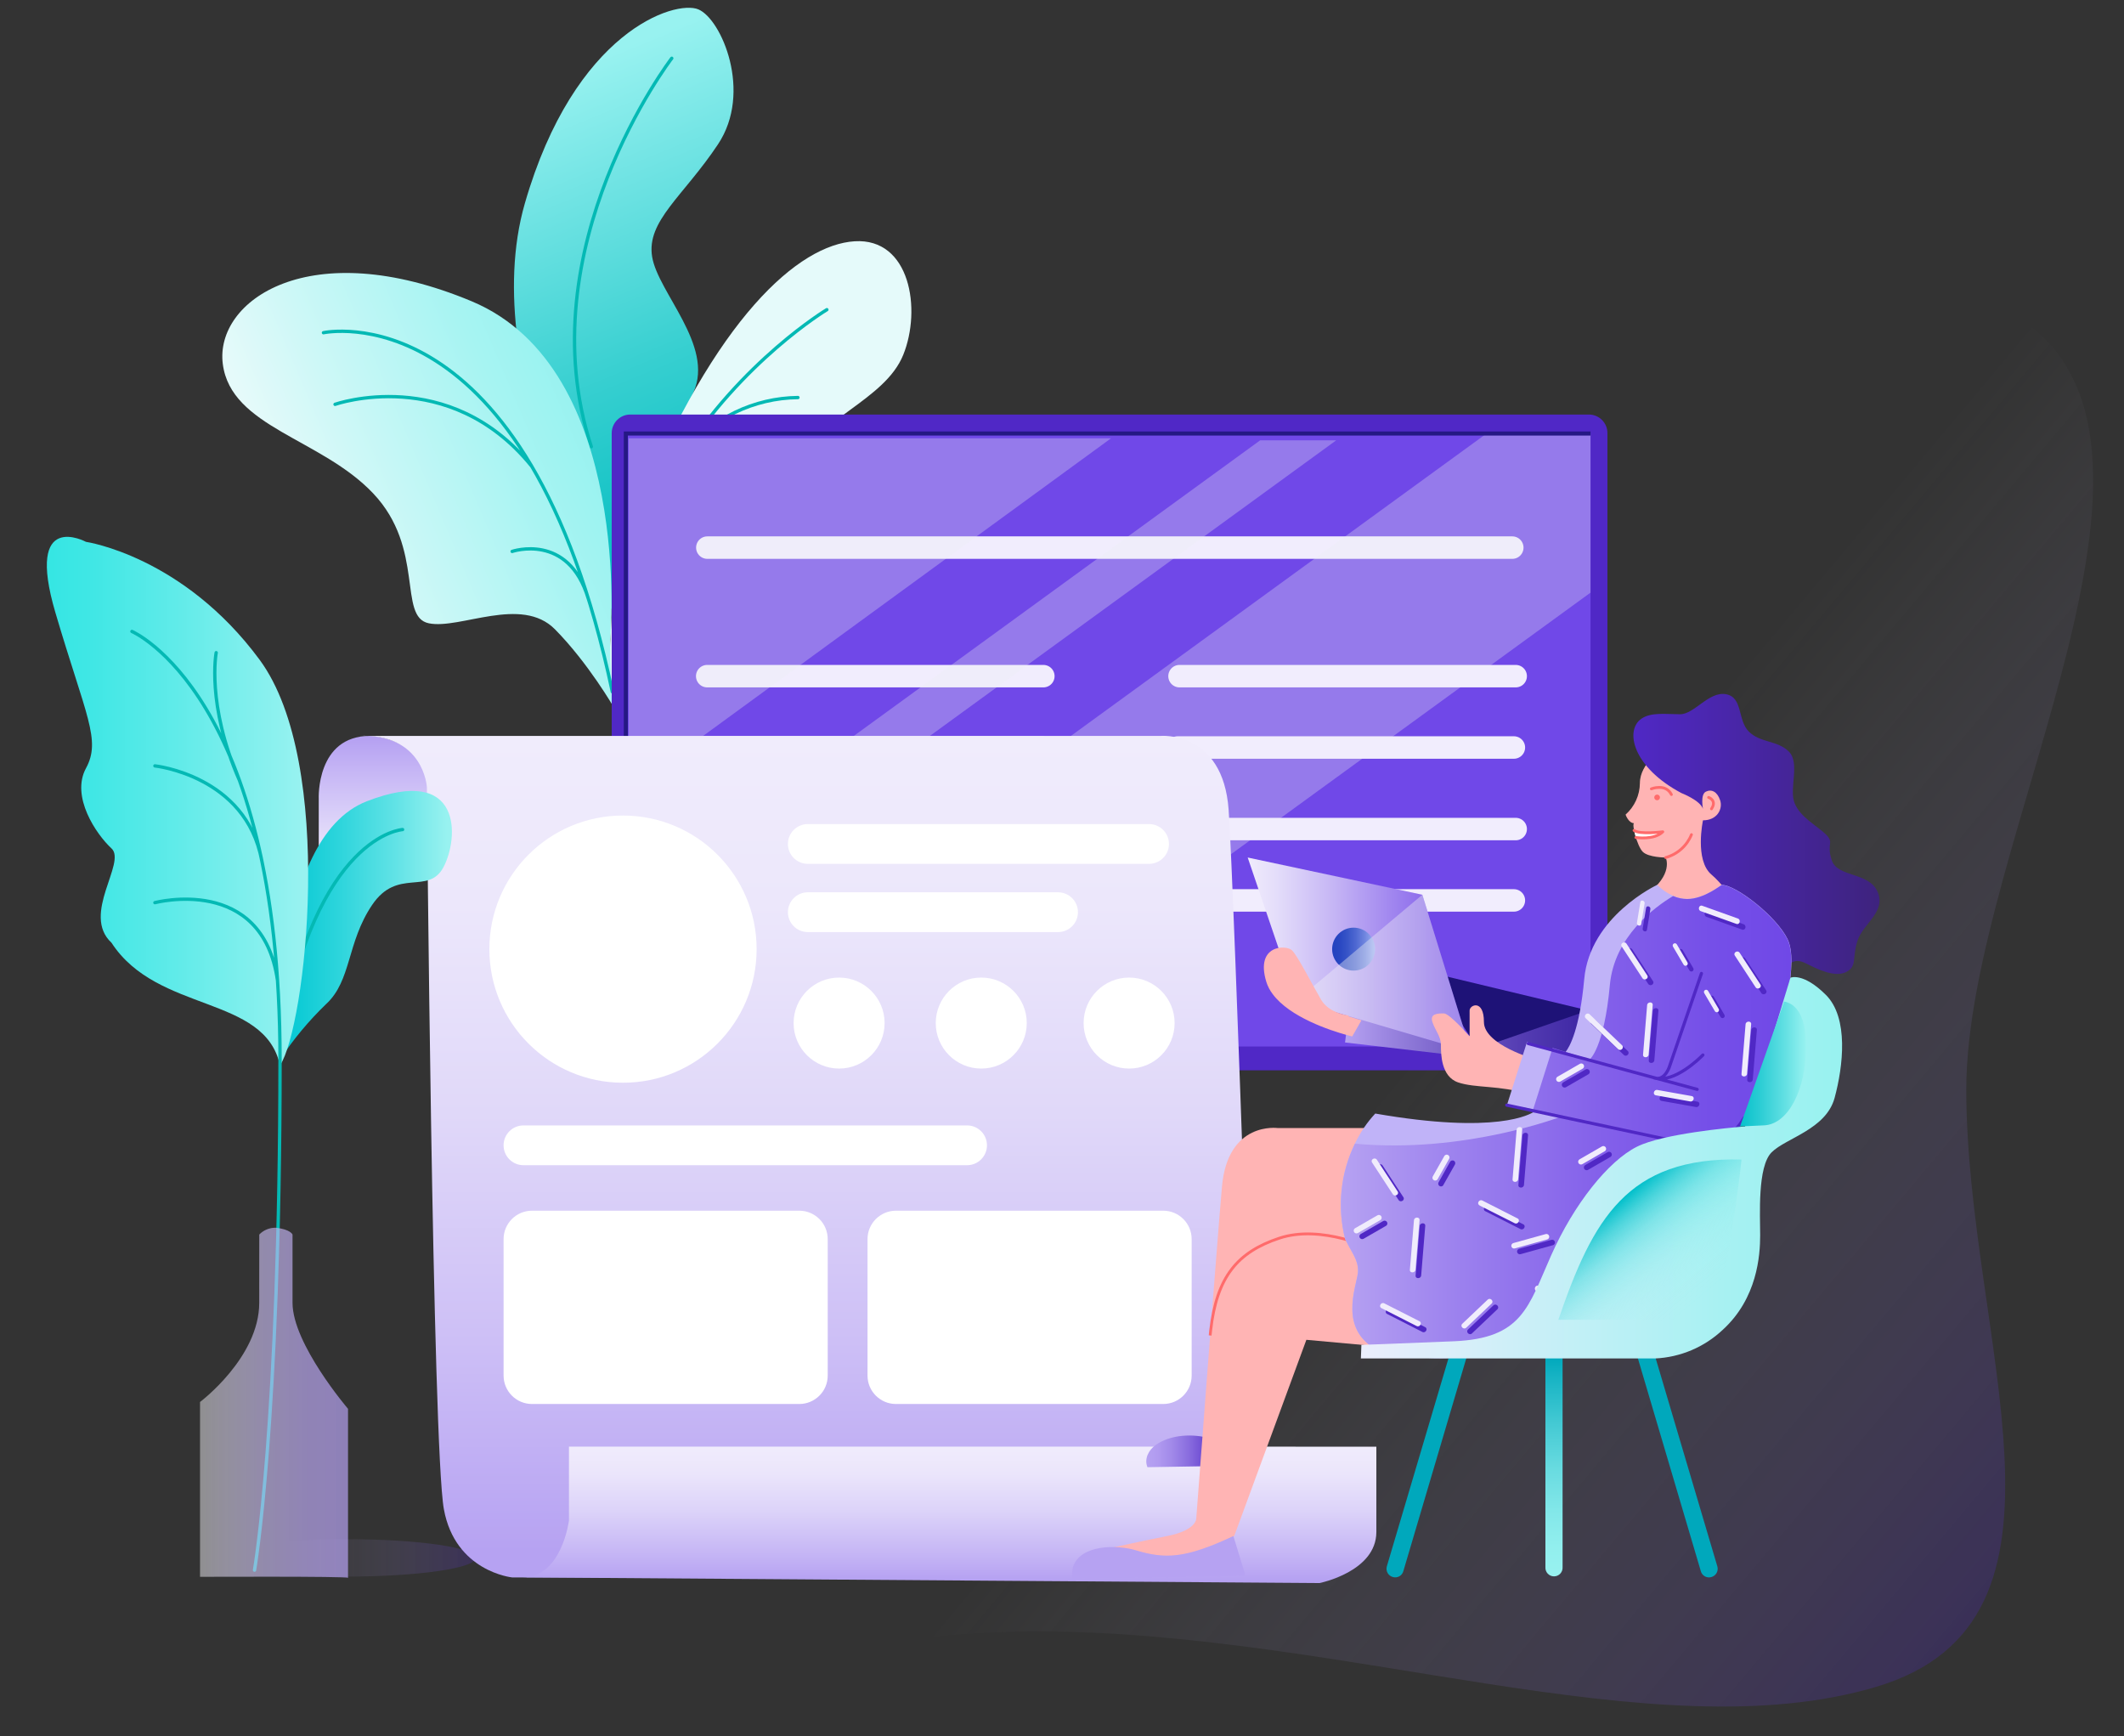 <svg fill="none" height="519" viewBox="0 0 635 519" width="635" xmlns="http://www.w3.org/2000/svg" xmlns:xlink="http://www.w3.org/1999/xlink"><rect x="0" y="0" width="635" height="519" fill="#333333" stroke="none"/><linearGradient id="a" gradientUnits="userSpaceOnUse" x1="585.329" x2="152.624" y1="490.115" y2="126.904"><stop offset="0" stop-color="#5028c5" stop-opacity=".25"/><stop offset=".42" stop-color="#e1e0f8" stop-opacity="0"/></linearGradient><linearGradient id="b" gradientUnits="userSpaceOnUse" x1="168.055" x2="228.494" y1="19.898" y2="167.532"><stop offset=".01" stop-color="#98f2f0"/><stop offset=".21" stop-color="#75e5e5"/><stop offset=".58" stop-color="#36cfd0"/><stop offset=".86" stop-color="#0fc1c4"/><stop offset="1" stop-color="#00bcbf"/></linearGradient><linearGradient id="c"><stop offset="0" stop-color="#e5fafa"/><stop offset=".26" stop-color="#cef8f7"/><stop offset=".75" stop-color="#a7f4f2"/><stop offset="1" stop-color="#98f2f0"/></linearGradient><linearGradient id="d" gradientUnits="userSpaceOnUse" x1="93.628" x2="178.469" xlink:href="#c" y1="168.593" y2="132.616"/><linearGradient id="e" gradientUnits="userSpaceOnUse" x1="-70789.4" x2="-70789.4" xlink:href="#c" y1="5035.64" y2="21706.4"/><linearGradient id="f"><stop offset="0" stop-color="#eef0f2" stop-opacity=".5"/><stop offset="1" stop-color="#f8f9fa" stop-opacity=".3"/></linearGradient><linearGradient id="g" gradientUnits="userSpaceOnUse" x1="317.53" x2="323.433" xlink:href="#f" y1="302.767" y2="302.767"/><linearGradient id="h" gradientUnits="userSpaceOnUse" x1="-3153.15" x2="-3123.43" xlink:href="#f" y1="8726.39" y2="8745.5"/><linearGradient id="i" gradientUnits="userSpaceOnUse" x1="-3072.59" x2="-3042.83" xlink:href="#f" y1="8729.49" y2="8748.64"/><linearGradient id="j" gradientUnits="userSpaceOnUse" x1="26864.1" x2="47333.4" xlink:href="#f" y1="19150.4" y2="19150.4"/><linearGradient id="k" gradientUnits="userSpaceOnUse" x1="39297.7" x2="83694.6" xlink:href="#f" y1="31899.1" y2="31899.1"/><linearGradient id="l" gradientUnits="userSpaceOnUse" x1="53814.7" x2="132641" xlink:href="#f" y1="40036.2" y2="40036.2"/><linearGradient id="m" gradientUnits="userSpaceOnUse" x1="402.121" x2="482.141" y1="310.76" y2="310.76"><stop offset="0" stop-color="#b6a2f2"/><stop offset=".16" stop-color="#9a85e0"/><stop offset=".42" stop-color="#715bc5"/><stop offset=".66" stop-color="#543cb2"/><stop offset=".86" stop-color="#412aa6"/><stop offset="1" stop-color="#3b23a2"/></linearGradient><linearGradient id="n"><stop offset="0" stop-color="#5028c5" stop-opacity=".25"/><stop offset=".4" stop-color="#a796e3" stop-opacity=".11"/><stop offset=".76" stop-color="#e7e8fa" stop-opacity="0"/></linearGradient><linearGradient id="o" gradientUnits="userSpaceOnUse" x1="142.239" x2="65.023" xlink:href="#n" y1="465.678" y2="465.678"/><linearGradient id="p" gradientUnits="userSpaceOnUse" x1="129.297" x2="129.297" y1="219.981" y2="260.77"><stop offset=".03" stop-color="#b6a2f2"/><stop offset=".26" stop-color="#c6b6f5"/><stop offset=".75" stop-color="#e4ddfa"/><stop offset="1" stop-color="#f0ecfc"/></linearGradient><linearGradient id="q" gradientUnits="userSpaceOnUse" x1="241.504" x2="241.504" y1="471.518" y2="219.95"><stop offset=".03" stop-color="#b6a2f2"/><stop offset=".28" stop-color="#cdbff6"/><stop offset=".55" stop-color="#e0d8f9"/><stop offset=".8" stop-color="#ece7fb"/><stop offset="1" stop-color="#f0ecfc"/></linearGradient><linearGradient id="r" gradientUnits="userSpaceOnUse" x1="283.901" x2="283.901" y1="473.224" y2="432.426"><stop offset=".03" stop-color="#b6a2f2"/><stop offset=".21" stop-color="#c5b5f5"/><stop offset=".53" stop-color="#dcd3f9"/><stop offset=".8" stop-color="#ebe5fb"/><stop offset="1" stop-color="#f0ecfc"/></linearGradient><linearGradient id="s"><stop offset="0" stop-color="#5028c5"/><stop offset=".14" stop-color="#6541ce"/><stop offset=".41" stop-color="#886bde"/><stop offset=".65" stop-color="#a189e9"/><stop offset=".85" stop-color="#b19bf0"/><stop offset="1" stop-color="#b6a2f2"/></linearGradient><linearGradient id="t" gradientUnits="userSpaceOnUse" x1="364.602" x2="342.707" xlink:href="#s" y1="433.837" y2="433.837"/><linearGradient id="u" gradientUnits="userSpaceOnUse" x1="19239" x2="16613.7" xlink:href="#s" y1="6319.98" y2="6319.98"/><linearGradient id="v" gradientUnits="userSpaceOnUse" x1="488.29" x2="561.879" y1="249.303" y2="249.303"><stop offset="0" stop-color="#5028c5"/><stop offset="1" stop-color="#3e237e"/></linearGradient><linearGradient id="w" gradientUnits="userSpaceOnUse" x1="439.777" x2="373.026" y1="285.42" y2="285.42"><stop offset=".03" stop-color="#7048e7"/><stop offset=".27" stop-color="#9577ed"/><stop offset=".62" stop-color="#c6b6f5"/><stop offset=".87" stop-color="#e4ddfa"/><stop offset="1" stop-color="#f0ecfc"/></linearGradient><linearGradient id="x" gradientUnits="userSpaceOnUse" x1="398.272" x2="411.104" y1="283.713" y2="283.713"><stop offset="0" stop-color="#2342bf"/><stop offset=".16" stop-color="#2846c1"/><stop offset=".34" stop-color="#3653c7"/><stop offset=".55" stop-color="#4e68d1"/><stop offset=".76" stop-color="#6f85df"/><stop offset=".97" stop-color="#99abf1"/><stop offset="1" stop-color="#9fb0f4"/></linearGradient><linearGradient id="y" gradientUnits="userSpaceOnUse" x1="439.776" x2="387.574" y1="290.985" y2="290.985"><stop offset="0" stop-color="#edeff1" stop-opacity=".5"/><stop offset="1" stop-color="#f7f8f9" stop-opacity=".5"/></linearGradient><linearGradient id="z" gradientUnits="userSpaceOnUse" x1="400.853" x2="535.554" y1="335.248" y2="335.248"><stop offset="0" stop-color="#b6a2f2"/><stop offset=".27" stop-color="#9b80ee"/><stop offset=".57" stop-color="#8461ea"/><stop offset=".82" stop-color="#754fe8"/><stop offset="1" stop-color="#7048e7"/></linearGradient><linearGradient id="A"><stop offset="0" stop-color="#00a8bc"/><stop offset=".08" stop-color="#14b2c3"/><stop offset=".3" stop-color="#43c9d3"/><stop offset=".51" stop-color="#68dbe0"/><stop offset=".7" stop-color="#82e7e9"/><stop offset=".87" stop-color="#92efee"/><stop offset="1" stop-color="#98f2f0"/></linearGradient><linearGradient id="B" gradientUnits="userSpaceOnUse" x1="464.595" x2="464.595" xlink:href="#A" y1="405.633" y2="471.081"/><linearGradient id="C" gradientUnits="userSpaceOnUse" x1="12330.7" x2="12330.7" xlink:href="#A" y1="26730.2" y2="31006.7"/><linearGradient id="D" gradientUnits="userSpaceOnUse" x1="10483.2" x2="10483.2" xlink:href="#A" y1="26730.2" y2="31006.7"/><linearGradient id="E" gradientUnits="userSpaceOnUse" x1="406.855" x2="550.721" y1="349.071" y2="349.071"><stop offset="0" stop-color="#ebeefc"/><stop offset=".31" stop-color="#ceeff8"/><stop offset=".76" stop-color="#a7f1f2"/><stop offset="1" stop-color="#98f2f0"/></linearGradient><linearGradient id="F" gradientUnits="userSpaceOnUse" x1="513.244" x2="483.793" y1="394.259" y2="359.145"><stop offset=".17" stop-color="#98f2f0" stop-opacity="0"/><stop offset=".28" stop-color="#95f1ef" stop-opacity=".02"/><stop offset=".4" stop-color="#8ceeed" stop-opacity=".08"/><stop offset=".52" stop-color="#7ce9e9" stop-opacity=".18"/><stop offset=".64" stop-color="#66e1e4" stop-opacity=".33"/><stop offset=".76" stop-color="#4ad8dd" stop-opacity=".51"/><stop offset=".88" stop-color="#28ccd4" stop-opacity=".74"/><stop offset="1" stop-color="#00bfca"/></linearGradient><linearGradient id="G" gradientUnits="userSpaceOnUse" x1="539.913" x2="518.516" y1="318.063" y2="318.063"><stop offset="0" stop-color="#98f2f0"/><stop offset=".29" stop-color="#63e0e3"/><stop offset=".62" stop-color="#2eced5"/><stop offset=".87" stop-color="#0dc3cd"/><stop offset="1" stop-color="#00bfca"/></linearGradient><linearGradient id="H" gradientUnits="userSpaceOnUse" x1="135852" x2="75858.6" xlink:href="#n" y1="24845.5" y2="24845.5"/><linearGradient id="I" gradientUnits="userSpaceOnUse" x1="133.697" x2="82.311" y1="276.553" y2="276.553"><stop offset="0" stop-color="#98f2f0"/><stop offset=".29" stop-color="#63e3e6"/><stop offset=".62" stop-color="#2ed5dc"/><stop offset=".87" stop-color="#0dcbd5"/><stop offset="1" stop-color="#00c8d3"/></linearGradient><linearGradient id="J" gradientUnits="userSpaceOnUse" x1="90.803" x2="12.819" y1="239.471" y2="239.471"><stop offset="0" stop-color="#98f2f0"/><stop offset=".03" stop-color="#95f2f0"/><stop offset=".48" stop-color="#61ebe9"/><stop offset=".81" stop-color="#40e7e5"/><stop offset="1" stop-color="#34e6e3"/></linearGradient><linearGradient id="K" gradientUnits="userSpaceOnUse" x1="102.697" x2="58.553" y1="419.313" y2="419.313"><stop offset="0" stop-color="#b6a2f2" stop-opacity=".7"/><stop offset=".26" stop-color="#bcaaf3" stop-opacity=".68"/><stop offset=".54" stop-color="#cdc0f6" stop-opacity=".62"/><stop offset=".84" stop-color="#eae5fb" stop-opacity=".52"/><stop offset="1" stop-color="#fff" stop-opacity=".45"/></linearGradient><path d="m45.66 345.394c0-110.067 84.135-203.517 121.524-212.861s82.052 26.996 129.835 26.996c47.782 0 233.68-100.722 301.213-67.49 67.534 33.232-10.383 158.869-10.383 233.6 0 74.732 39.471 158.89-27.016 178.614s-158.923-16.616-251.358-16.616c-92.436 0-140.208 44.688-177.617 21.806-37.41-22.883-86.198-25.991-86.198-164.049z" fill="url(#a)"/><path d="m183.063 182.493s-41.026-70.08-26.162-121.665c14.864-51.586 44.968-60.94 51.887-58.025s16.256 24.721 5.883 40.312c-10.374 15.59-21.438 22.903-19.711 33.608 1.728 10.705 18.563 26.539 12.396 40.463-6.168 13.925-24.293 65.307-24.293 65.307z" fill="url(#b)"/><path d="m200.834 17.419s-43.536 56.724-24.049 116.109" stroke="#04b9b4" stroke-linecap="round" stroke-miterlimit="10"/><path d="m182.504 191.187s6.919-80.917-41.514-101.139c-48.432-20.222-76.81-.193-74.38 18.749 2.427 18.942 29.412 22.243 44.977 38.707 15.566 16.463 7.275 36.898 16.612 38.808 9.337 1.909 27.676-8.369 37.714 1.798 10.038 10.166 17.688 23.482 17.688 23.482z" fill="url(#d)"/><path d="m185.277 221.545c-4.064-19.937-4.816-44.364 5.192-69.004 23.52-57.892 48.422-79.383 65.024-80.42 16.601-1.035 20.066 20.314 14.539 33.964-5.527 13.651-25.949 19.054-31.496 32.674s-3.8 24.315-13.838 34.065-24.221 9.811-29.749 23.441l-9.682 23.848" fill="url(#e)"/><path d="m96.703 99.453s60.899-13.285 86.36 107.334m-82.895-85.924s34.046-11.934 58.715 18.414m-5.774 25.554s16.805-5.739 22.759 14.077m71.334-86.341s-101.712 61.122-47.051 175.566" stroke="#04b9b4" stroke-linecap="round" stroke-miterlimit="10"/><path d="m238.556 118.832c-6.516.078-12.936 1.588-18.803 4.423-5.868 2.835-11.041 6.924-15.151 11.98m17.352 24.477s-25.461-8.542-34.544 14.514" stroke="#04b9b4" stroke-linecap="round" stroke-miterlimit="10"/><path d="m475.009 123.91h-286.573c-3.069 0-5.557 2.487-5.557 5.556v184.91c0 3.068 2.488 5.555 5.557 5.555h286.573c3.07 0 5.558-2.487 5.558-5.555v-184.91c0-3.069-2.488-5.556-5.558-5.556z" fill="#5028c6"/><path d="m475.51 130.004h-288.412v182.818h288.412z" fill="#7048e8"/><path d="m320.476 306.027c1.633 0 2.957-1.459 2.957-3.26s-1.324-3.26-2.957-3.26-2.956 1.459-2.956 3.26 1.323 3.26 2.956 3.26z" fill="url(#g)"/><path d="m333.927 304.524c-.181.353-.435.663-.746.909-.311.247-.671.424-1.055.52-.385.096-.786.109-1.176.038s-.761-.225-1.087-.451c-.671-.515-1.131-1.258-1.294-2.088s-.017-1.692.41-2.422c.181-.353.436-.663.747-.909.31-.247.67-.424 1.055-.52s.786-.109 1.176-.038c.39.072.76.225 1.086.452.672.515 1.132 1.257 1.295 2.087.163.831.017 1.692-.411 2.422z" fill="url(#h)"/><path d="m345.736 304.524c-.181.353-.436.663-.746.909-.311.247-.671.424-1.056.52s-.785.109-1.176.038c-.39-.071-.76-.225-1.086-.451-.672-.515-1.132-1.258-1.295-2.088-.162-.83-.016-1.692.411-2.422.181-.353.435-.663.746-.909.311-.247.671-.424 1.056-.52.384-.096.785-.109 1.175-.038.391.072.761.225 1.087.452.671.515 1.132 1.257 1.294 2.087.163.831.017 1.692-.41 2.422z" fill="url(#i)"/><path d="m211.43 202.115h100.492m-100.453-38.422h240.65m-241.236 59.751h100.503m-99.956 24.376h100.492m-101.039 21.329h100.503" stroke="#f1edfd" stroke-linecap="round" stroke-linejoin="round" stroke-width="6.72"/><path d="m187.941 236.221v-105.201h144.211z" fill="url(#j)" opacity=".6"/><path d="m399.482 131.619-212.384 154.481v-16.545l189.646-137.936z" fill="url(#k)" opacity=".6"/><path d="m475.508 129.587v47.564l-186.517 135.671h-96.479l251.927-183.235z" fill="url(#l)" opacity=".6"/><path d="m475.51 129.587h-288.412v183.042" stroke="#251884" stroke-miterlimit="10" stroke-width="1.22"/><path d="m352.633 202.115h100.503m-101.042 21.329h100.502m-99.963 24.376h100.503m-101.042 21.329h100.502" stroke="#f1edfd" stroke-linecap="round" stroke-linejoin="round" stroke-width="6.72"/><path d="m482.141 301.782-10.272 17.967-69.748-8.136.325-2.61.6-5.647 36.728 10.827 14.112-12.076z" fill="url(#m)"/><path d="m103.631 471.264c21.323 0 38.608-2.501 38.608-5.586s-17.285-5.586-38.608-5.586c-21.322 0-38.608 2.501-38.608 5.586s17.286 5.586 38.608 5.586z" fill="url(#o)"/><path d="m95.292 260.77h68.011s-33.924-40.789-52.7-40.789c-16.114 0-15.311 18.698-15.311 18.698z" fill="url(#p)"/><path d="m107.199 219.981h239.715s18.705-1.696 20.402 22.09c1.696 23.787 8.503 229.447 8.503 229.447h-222.717s-16.998-1.696-20.401-20.394c-3.404-18.698-5.08-215.847-5.08-215.847s-.874-16.139-20.422-15.296z" fill="url(#q)"/><path d="m170.099 432.426v22.09s-2.124 16.992-13.818 16.992l238.232 1.696s16.967-3.382 16.967-15.275v-25.493z" fill="url(#r)"/><path d="m186.254 323.649c22.063 0 39.949-17.88 39.949-39.936s-17.886-39.935-39.949-39.935-39.949 17.879-39.949 39.935 17.886 39.936 39.949 39.936zm64.608-4.235c7.513 0 13.604-6.089 13.604-13.6s-6.091-13.6-13.604-13.6-13.604 6.089-13.604 13.6 6.091 13.6 13.604 13.6zm42.496 0c7.514 0 13.604-6.089 13.604-13.6s-6.09-13.6-13.604-13.6c-7.513 0-13.604 6.089-13.604 13.6s6.091 13.6 13.604 13.6zm44.207 0c7.514 0 13.604-6.089 13.604-13.6s-6.09-13.6-13.604-13.6c-7.513 0-13.604 6.089-13.604 13.6s6.091 13.6 13.604 13.6zm5.954-73.087h-102.007c-3.288 0-5.953 2.662-5.953 5.947 0 3.284 2.665 5.946 5.953 5.946h102.007c3.288 0 5.953-2.662 5.953-5.946 0-3.285-2.665-5.947-5.953-5.947zm-27.209 20.394h-74.798c-3.288 0-5.953 2.663-5.953 5.947s2.665 5.947 5.953 5.947h74.798c3.288 0 5.954-2.663 5.954-5.947s-2.666-5.947-5.954-5.947zm-27.197 69.684h-132.608c-3.289 0-5.954 2.663-5.954 5.947s2.665 5.947 5.954 5.947h132.608c3.288 0 5.954-2.663 5.954-5.947s-2.666-5.947-5.954-5.947zm-50.16 25.493h-79.898c-4.697 0-8.504 3.806-8.504 8.501v40.779c0 4.695 3.807 8.501 8.504 8.501h79.898c4.697 0 8.504-3.806 8.504-8.501v-40.779c0-4.695-3.807-8.501-8.504-8.501zm108.805 0h-79.899c-4.696 0-8.504 3.806-8.504 8.501v40.779c0 4.695 3.808 8.501 8.504 8.501h79.899c4.696 0 8.504-3.806 8.504-8.501v-40.779c0-4.695-3.808-8.501-8.504-8.501z" fill="#fff"/><path d="m361.889 430.008c-5.08-1.533-11.938-1.279-16.429 1.96-2.032 1.453-3.464 4.124-2.408 6.602l21.54-.355z" fill="url(#t)"/><path d="m369.163 458.67 21.397-58.177 28.244 2.57-1.706-29.942-2.571-35.923h-32.512s-14.976-2.143-16.693 17.54-7.691 99.26-7.691 99.26 0 3.423-8.555 5.129c-8.554 1.706-16.256 3.423-16.256 3.423l4.278 4.276 20.543.853 8.555-2.57z" fill="#ffb4b4"/><path d="m372.159 471.081-51.349.854c-.579 0-.152-3.19-.071-3.433 2.225-6.988 13.462-6.755 18.898-5.079 8.555 2.57 14.549 2.57 29.098-4.276l3.424 11.173" fill="url(#u)"/><path d="m410.679 373.548s-15.403-7.699-28.245-3.423c-12.466 4.154-18.684 11.497-20.493 27.606-.054.48-.105.968-.152 1.462" stroke="#ff6b6b" stroke-miterlimit="10" stroke-width=".84"/><path d="m497.117 223.82s-6.847 4.276-6.847 10.268c-.016 1.781-.405 3.539-1.142 5.161-.737 1.621-1.805 3.071-3.136 4.254 0 0 .854 2.57 2.571 2.57-.854 0 .853 6.846 2.57 8.552s6.848 1.706 6.848 1.706 2.57 5.129-5.994 11.172c-8.565 6.044 23.967 5.129 23.967 5.129l6.848-11.974-8.555-27.423z" fill="#ffb4b4"/><path d="m505.682 249.486c-.671 1.656-1.715 3.135-3.05 4.322-1.336 1.188-2.928 2.051-4.652 2.523m12.832-17.967s2.571.853.854 3.423m-17.971-5.992s4.278-1.707 5.995 1.706" stroke="#ff6b6b" stroke-linecap="round" stroke-linejoin="round" stroke-width=".84"/><path d="m489.072 250.339s5.487.863 8.047-1.707c0 0-6.919.894-8.596-.406" fill="#fff"/><path d="m489.072 250.339s5.487.863 8.047-1.707c0 0-6.919.894-8.596-.406" stroke="#ff6b6b" stroke-linecap="round" stroke-linejoin="round" stroke-width=".84"/><path d="m495.412 239.217c.471 0 .854-.382.854-.853s-.383-.853-.854-.853-.853.382-.853.853.382.853.853.853z" fill="#ff6b6b"/><path d="m490.728 214.831c-5.08 3.474-2.57 14.545 11.979 22.243 0 0 5.568 2.143 6.421 4.703 0 0-.853-4.276.853-5.129 1.707-.853 3.424 0 4.278 2.569.853 2.57-.854 5.993-5.131 5.993 0 0-2.57 11.974 2.57 16.25 5.141 4.276 15.403 19.684 15.403 19.684s3.424 8.551 5.994 7.698c2.571-.853 3.424-2.569 6.848-.853 3.424 1.717 8.555 4.276 11.979 2.57 3.424-1.707 1.707-4.276 3.424-9.415 1.717-5.14 8.554-8.552 5.994-14.545-2.56-5.992-11.978-4.275-13.695-9.415-1.718-5.139.853-5.129-1.707-7.698-2.561-2.57-7.702-5.129-9.419-9.416-1.717-4.286 1.707-11.974-1.707-15.397-3.413-3.423-8.554-2.569-11.978-5.992s-1.707-10.268-6.848-11.172-9.418 5.992-13.696 5.992c-4.277 0-8.636-.681-11.562 1.33z" fill="url(#v)"/><path d="m427.098 290.599 47.721 11.447-33.01 11.446z" fill="#1e1277"/><path d="m439.777 314.508-14.549-47.055-52.212-11.122 14.559 42.78z" fill="url(#w)"/><path d="m404.683 290.132c3.546 0 6.421-2.874 6.421-6.419s-2.875-6.419-6.421-6.419-6.421 2.874-6.421 6.419 2.875 6.419 6.421 6.419z" fill="url(#x)"/><path d="m439.776 314.508-14.549-47.055-37.653 31.658z" fill="url(#y)" opacity=".75"/><path d="m407.009 305.001-2.744 4.804s-.68-.152-1.818-.477c-4.623-1.28-16.846-5.241-21.966-12.188-.837-1.089-1.476-2.316-1.89-3.626-3.424-11.172 5.994-11.172 7.701-9.415s5.131 8.552 8.555 14.544c1.839 3.22 5.405 4.459 8.321 4.916v.254zm52.032 11.65s-15.403-4.276-15.403-11.172c0-6.897-4.277-5.129-4.277-3.423v7.719s-5.995-6.846-7.702-6.846-4.277 0-3.424 2.57c.854 2.57 2.551 4.276 2.551 6.876s0 9.415 5.13 11.172c5.131 1.757 12.843.853 20.544 3.423s2.581-10.319 2.581-10.319z" fill="#ffb4b4"/><path d="m526.654 322.633c-6.848 17.114-25.674 50.478-42.794 67.592-13.472 13.468-46.025 17.398-63.784 15.133l-.955-.132c-4.339-.629-7.681-1.645-9.52-3.047-9.236-6.825-3.597-18.84-3.597-22.263s-1.707-5.129-3.851-9.527c-2.438-9.55-1.409-19.656 2.906-28.519 1.556-3.299 3.612-6.338 6.096-9.009 36.271 6.307 46.391.264 47.752-.721.061-.04.119-.084.173-.132l-.803-.163-7.752-1.544 5.994-18.82 7.519 2.306 3.607 1.117c.17-.156.323-.33.457-.518 1.158-1.483 4.155-6.693 5.527-21.735 1.707-18.82 21.824-28.154 21.824-28.154 1.373 1.4 3.005 2.521 4.805 3.301 1.322.575 2.745.879 4.186.894 5.08 0 10.16-4.205 10.313-4.205 4.318.081 16.256 9.334 19.639 16.179 3.383 6.846-.904 24.864-7.742 41.967z" fill="#c0b3f8"/><path d="m526.654 322.633c-6.848 17.114-25.674 50.478-42.794 67.592-13.472 13.468-46.025 17.398-63.784 15.133-.314-.071-.634-.115-.955-.132-4.339-.629-7.681-1.645-9.52-3.047-9.236-6.825-3.597-18.84-3.597-22.263s-1.707-5.129-3.851-9.527c-2.438-9.55-1.409-19.656 2.906-28.519 32.827 3.047 61.722-8.126 61.722-8.126l-7.874-1.574-.681-.132.051-.162 5.7-18.038.193-.6 3.881 1.199 7.244 2.224s4.278-3.423 5.995-22.243c1.31-14.361 13.299-23.238 18.917-26.579 1.322.575 2.745.879 4.186.893 5.08 0 10.16-4.205 10.313-4.205 4.318.082 16.256 9.334 19.639 16.18 3.383 6.845-.853 24.823-7.691 41.926z" fill="url(#z)"/><path d="m507.39 325.629-50.495-13.691m51.775-20.953-9.418 27.423s-1.281 4.702-4.471 3.859m14.327-6.906c-.854.853-8.555 8.562-14.549 6.846m-44.086 8.135 52.212 11.172s12.426 3.809 18.725-7.363" stroke="#5028c5" stroke-linecap="round" stroke-linejoin="round" stroke-width=".95"/><path d="m414.711 392.774 10.516 5.363c.955.487 1.798-.955.843-1.432l-10.526-5.363c-.955-.487-1.798.955-.843 1.432zm29.33-30.723 10.516 5.342c.955.488 1.798-.955.843-1.432l-10.516-5.342c-.955-.488-1.798.954-.843 1.432zm42.511-77.414 6.198 9.466c.579.894 2.032.061 1.433-.843l-6.198-9.465c-.579-.894-2.032-.061-1.433.842zm23.631-10.573 10.647 3.809c1.016.366 1.443-1.249.447-1.605l-10.647-3.808c-1.016-.366-1.443 1.249-.447 1.604zm10.182 13.295 6.197 9.466c.58.894 2.032.061 1.433-.843l-6.198-9.466c-.579-.893-2.032-.06-1.432.843zm-108.438 61.874 6.198 9.466c.579.894 2.032.061 1.433-.843l-6.198-9.466c-.579-.894-2.032-.061-1.433.843zm19.57 5.018 3.495-6.186c.094-.189.114-.406.054-.608-.06-.203-.195-.375-.376-.482-.182-.107-.398-.141-.604-.095s-.387.168-.506.342l-3.496 6.226c-.094.189-.113.406-.053.609.06.202.194.374.376.481s.398.141.604.095c.206-.045.387-.168.506-.342zm62.644-52.124-1.219 14.829c-.092 1.066 1.574 1.015 1.666 0l1.219-14.829c.091-1.066-1.575-1.016-1.666 0zm29.433 5.749-1.219 14.828c-.091 1.067 1.575 1.016 1.666 0l1.22-14.828c.091-1.067-1.575-1.016-1.667 0zm-68.406 31.505-1.219 14.829c-.091 1.066 1.575 1.016 1.666 0l1.219-14.829c.092-1.066-1.574-1.015-1.666 0zm-30.734 27.068-1.219 14.828c-.092 1.067 1.574 1.016 1.666 0l1.219-14.828c.091-1.067-1.575-1.016-1.666 0zm77.176-19.664-.712 11.64c0 .823 1.23.823 1.281 0l.711-11.64c0-.822-1.23-.822-1.28 0zm-47.02 28.114 9.682-2.692c.105-.029.204-.079.29-.146.086-.068.158-.151.212-.247.054-.095.088-.2.102-.308.013-.109.004-.219-.025-.325-.029-.105-.079-.203-.146-.29-.068-.086-.152-.158-.247-.211-.095-.054-.2-.089-.309-.102-.108-.013-.219-.005-.324.025l-9.672 2.691c-.213.059-.394.201-.502.393-.109.192-.137.42-.077.633.059.213.2.393.393.502.192.108.42.136.633.077zm28.011-18.627-7.59 7.211c-.782.741.396 1.909 1.179 1.178l7.589-7.211c.783-.742-.396-1.91-1.178-1.178zm-36.121 33.923-7.59 7.211c-.782.741.396 1.909 1.179 1.178l7.589-7.211c.782-.742-.396-1.91-1.178-1.178zm28.245-40.474 6.797-3.921c.174-.119.297-.3.343-.506.045-.206.011-.422-.096-.603-.107-.182-.279-.317-.481-.377-.203-.059-.42-.04-.609.054l-6.797 3.921c-.174.119-.297.3-.343.506-.045.206-.011.421.096.603s.279.316.481.376c.203.06.42.041.609-.053zm-6.594-24.711 6.797-3.921c.175-.119.297-.3.343-.506s.012-.421-.095-.603-.28-.317-.482-.376c-.202-.06-.42-.041-.609.053l-6.797 3.921c-.174.119-.296.3-.342.506s-.012.421.095.603.279.317.482.376c.202.06.42.041.608-.053zm-60.511 45.308 6.797-3.92c.174-.119.296-.3.342-.506s.012-.422-.095-.604-.279-.316-.482-.376c-.202-.06-.42-.041-.609.054l-6.797 3.92c-.174.119-.296.3-.342.506s-.012.422.095.604.279.316.482.376c.202.06.42.04.609-.054zm68.151-64.23 9.693 9.253c.772.741 1.951-.437 1.179-1.178l-9.693-9.253c-.772-.741-1.951.437-1.179 1.178zm20.961 22.984 10.302 1.839c1.016.183 1.494-1.412.447-1.605l-10.302-1.838c-1.016-.183-1.493 1.411-.447 1.604zm-12.456 45.075-2.357 7.516c-.274.863 1.077 1.229 1.352.376l2.357-7.516c.274-.863-1.077-1.229-1.352-.376zm-23.316 13.437 6.594 4.52c.884.609 1.717-.833.843-1.432l-6.594-4.52c-.884-.609-1.717.833-.843 1.432zm40.943-102.916 3.18 5.403c.044.076.103.142.172.194.07.053.149.092.234.114.084.022.172.027.258.016.087-.012.17-.041.246-.085.075-.044.141-.103.194-.172.053-.07.091-.149.113-.233.023-.085.028-.173.016-.259s-.041-.17-.085-.245l-3.18-5.403c-.089-.153-.234-.263-.405-.308-.17-.045-.352-.02-.504.069s-.263.235-.308.405c-.044.17-.02.352.069.504zm-9.782-13.275-1.016 6.186c-.143.833 1.148 1.198 1.28.355l1.016-6.185c.142-.833-1.148-1.199-1.28-.356zm19.091 27.21 3.18 5.403c.044.075.102.141.172.194.069.053.149.091.233.114.085.022.173.027.259.015.087-.012.17-.04.245-.084.076-.044.142-.103.194-.172.053-.07.092-.149.114-.233.022-.085.027-.173.016-.259-.012-.087-.041-.17-.085-.245l-3.18-5.404c-.089-.152-.235-.262-.405-.307-.171-.045-.352-.02-.504.069-.153.089-.263.234-.308.405-.045.17-.02.352.069.504z" fill="#5028c5"/><path d="m413.006 391.027 10.516 5.343c.955.487 1.798-.955.843-1.432l-10.516-5.343c-.955-.487-1.798.955-.843 1.432zm29.33-30.683 10.506 5.292c.955.487 1.798-.955.843-1.432l-10.515-5.342c-.956-.488-1.799.954-.844 1.432zm42.498-77.413 6.197 9.466c.579.894 2.032.061 1.433-.843l-6.198-9.466c-.579-.894-2.032-.061-1.432.843zm23.634-10.573 10.647 3.809c1.016.366 1.443-1.249.447-1.605l-10.647-3.809c-1.016-.365-1.443 1.25-.447 1.605zm10.19 13.285 6.198 9.466c.579.894 2.031.061 1.432-.843l-6.198-9.466c-.579-.894-2.032-.061-1.432.843zm-108.449 61.874 6.197 9.466c.579.893 2.032.061 1.433-.843l-6.198-9.466c-.579-.894-2.032-.061-1.432.843zm19.558 5.017 3.495-6.185c.094-.189.113-.407.053-.609s-.194-.374-.376-.481-.398-.141-.604-.096c-.206.046-.387.169-.506.343l-3.495 6.185c-.094.189-.114.406-.054.609.06.202.195.374.377.481s.397.141.603.095.387-.168.507-.342zm62.667-52.113-1.219 14.828c-.092 1.067 1.574 1.016 1.666 0l1.219-14.828c.091-1.067-1.575-1.016-1.666 0zm29.433 5.738-1.219 14.829c-.091 1.066 1.575 1.015 1.666 0l1.22-14.829c.091-1.066-1.575-1.015-1.667 0zm-68.445 31.516-1.219 14.829c-.092 1.066 1.575 1.015 1.666 0l1.219-14.829c.092-1.066-1.574-1.016-1.666 0zm-30.695 27.057-1.219 14.829c-.092 1.066 1.574 1.015 1.666 0l1.219-14.829c.091-1.066-1.575-1.016-1.666 0zm77.144-19.663-.711 11.639c0 .823 1.23.823 1.28 0l.712-11.639c0-.823-1.23-.823-1.281 0zm-46.99 28.113 9.682-2.691c.106-.03.204-.079.291-.147.086-.067.158-.151.211-.246.054-.095.089-.2.102-.309.013-.108.005-.219-.024-.324-.03-.105-.08-.204-.147-.29-.068-.086-.151-.158-.247-.212-.095-.054-.2-.088-.308-.101-.109-.014-.219-.005-.325.024l-9.682 2.692c-.213.059-.394.2-.502.393-.109.192-.137.42-.077.632.059.213.2.394.393.502.192.109.42.137.633.077zm27.993-18.617-7.589 7.212c-.783.741.396 1.909 1.178 1.178l7.59-7.211c.782-.742-.397-1.91-1.179-1.179zm-36.109 33.923-7.59 7.211c-.782.742.397 1.91 1.179 1.179l7.589-7.212c.783-.741-.396-1.909-1.178-1.178zm28.253-40.474 6.797-3.92c.174-.119.297-.3.343-.506.045-.206.011-.422-.096-.604s-.279-.316-.481-.376c-.203-.06-.42-.04-.609.054l-6.797 3.92c-.174.12-.297.3-.343.506-.045.206-.011.422.096.604s.279.316.481.376c.203.06.42.041.609-.054zm-6.594-24.69 6.797-3.921c.175-.119.297-.3.343-.506s.012-.421-.095-.603-.28-.317-.482-.376c-.202-.06-.42-.041-.609.053l-6.797 3.921c-.174.119-.296.3-.342.506s-.012.421.095.603.279.317.482.376c.202.06.42.041.608-.053zm-60.511 45.278 6.797-3.921c.174-.119.296-.3.342-.506s.012-.421-.095-.603-.279-.317-.482-.376c-.202-.06-.42-.041-.609.053l-6.797 3.921c-.174.119-.296.3-.342.506s-.012.421.095.603.279.317.482.376c.202.06.42.041.609-.053zm68.151-64.23 9.693 9.252c.772.742 1.951-.436 1.179-1.178l-9.693-9.253c-.772-.741-1.951.437-1.179 1.179zm20.961 23.035 10.302 1.838c1.016.183 1.494-1.412.447-1.605l-10.302-1.838c-1.016-.183-1.494 1.412-.447 1.605zm-12.424 45.034-2.357 7.516c-.275.863 1.077 1.229 1.351.376l2.357-7.516c.274-.864-1.077-1.229-1.351-.376zm-23.367 13.437 6.593 4.52c.884.609 1.717-.833.844-1.432l-6.594-4.52c-.884-.609-1.717.833-.843 1.432zm40.931-102.916 3.18 5.403c.089.152.235.263.405.308.171.044.352.02.504-.069.153-.089.263-.235.308-.405.045-.171.02-.352-.069-.504l-3.18-5.404c-.089-.152-.235-.263-.405-.307-.171-.045-.352-.02-.504.069-.153.089-.263.234-.308.405-.045.17-.02.351.069.504zm-9.763-13.285-1.016 6.185c-.142.833 1.148 1.199 1.28.356l1.016-6.186c.142-.832-1.148-1.198-1.28-.355zm19.103 27.179 3.18 5.403c.089.152.235.263.405.308.171.044.352.02.504-.069s.263-.235.308-.405c.045-.171.02-.352-.069-.504l-3.18-5.404c-.044-.075-.103-.141-.172-.194-.07-.052-.149-.091-.233-.113-.085-.022-.173-.028-.259-.016-.087.012-.17.041-.245.085-.076.044-.142.102-.195.172-.052.069-.091.148-.113.233-.022.084-.028.172-.016.259.012.086.041.169.085.245z" fill="#f0ecfc"/><path d="m462.025 405.653v62.818c-.022.35.028.702.146 1.032.119.33.305.633.545.889.241.255.531.459.853.599.322.139.67.211 1.021.211s.699-.072 1.021-.211c.322-.14.612-.344.853-.599.24-.256.426-.559.545-.889.118-.33.168-.682.146-1.032v-62.838z" fill="url(#B)"/><path d="m511.617 471.417c-.327.094-.67.121-1.008.08s-.663-.151-.958-.322c-.294-.171-.551-.399-.754-.672-.204-.273-.35-.584-.43-.915l-18.928-63.986h4.156c.389.021.779.021 1.168 0l18.562 62.615c.096.329.124.674.085 1.014-.04.34-.147.668-.316.966-.168.298-.394.56-.665.769s-.581.363-.912.451z" fill="url(#C)"/><path d="m416.419 471.406c.327.095.67.122 1.008.081.338-.042.663-.151.958-.322.294-.171.551-.399.754-.672.204-.273.35-.584.43-.915l18.928-63.986h-4.156c-.389.02-.779.02-1.168 0l-18.562 62.625c-.094.328-.122.672-.081 1.011.04.339.148.666.316.963s.394.557.664.766.579.361.909.449z" fill="url(#D)"/><path d="m548.476 328.199c-2.571 9.415-14.549 11.975-18.827 16.25-4.277 4.276-3.424 18.821-3.424 24.813s-.853 18.82-11.176 28.235c-5.5 5.184-12.677 8.226-20.228 8.572-.389.02-.779.02-1.169 0h-86.797l.153-4.062s7.112-.224 27.625-1.077 22.25-10.268 29.098-25.666c6.848-15.397 17.12-28.235 25.674-32.501 7.732-3.869 27.839-5.677 31.669-6.002l.63-.051 13.574-44.455s3.769-1.686 10.617 5.159c6.848 6.846 5.141 21.37 2.581 30.785z" fill="url(#E)"/><path d="m465.887 394.511c10.271-29.941 20.543-48.751 54.772-47.908-2.316 21.603-7.701 47.908-7.701 47.908z" fill="url(#F)"/><path d="m533.4 299.375c2.53.467 6.563 2.772 6.563 13.427 0 12.838-5.323 23.207-12.507 23.583-7.183.376-8.89.376-8.89.376h1.626" fill="url(#G)"/><path d="m434.339 487.515c68.176 0 123.444-12.051 123.444-26.915 0-14.865-55.268-26.915-123.444-26.915-68.177 0-123.444 12.05-123.444 26.915 0 14.864 55.267 26.915 123.444 26.915z" fill="url(#H)"/><path d="m83.71 316.702s-3.049-65.916 25.958-77.19 27.432 11.284 22.901 19.734c-4.532 8.45-13.737 0-21.336 11.284-7.6 11.284-6.096 22.558-13.737 29.606-5.19 5-9.813 10.555-13.787 16.566z" fill="url(#I)"/><path d="m120.356 247.972s-25.96 1.412-36.637 63.448" stroke="#04b9b4" stroke-linecap="round" stroke-miterlimit="10"/><path d="m83.708 318.459c7.63-11.284 16.794-90.231-6.096-121.249s-51.908-35.243-51.908-35.243-18.288-9.873-9.144 21.146c9.144 31.018 13.737 38.066 9.144 46.527-4.592 8.46 3.048 19.734 7.63 23.969 4.583 4.235-9.144 19.734 0 28.195 13.737 21.146 45.802 15.509 50.374 36.655z" fill="url(#J)"/><path d="m39.441 188.749s44.279 19.034 44.279 127.973-7.63 152.623-7.63 152.623m-29.781-199.526s32.085-8.491 36.657 23.248m-36.657-64.128s27.218 2.895 31.933 28.235m-13.613-62.077s-2.967 15.509 6.909 38.067" stroke="#04b9b4" stroke-linecap="round" stroke-miterlimit="10"/><path d="m77.51 369.028c.646-.672 1.428-1.201 2.292-1.551.865-.35 1.794-.513 2.727-.48 4.379.508 4.927 2.031 4.927 2.031v20.425c0 12.259 16.592 31.668 16.592 31.668v50.519c-.366-.488-44.247-.295-44.247-.295v-52.265s17.698-13.275 17.698-29.627l.01-20.425z" fill="url(#K)"/></svg>